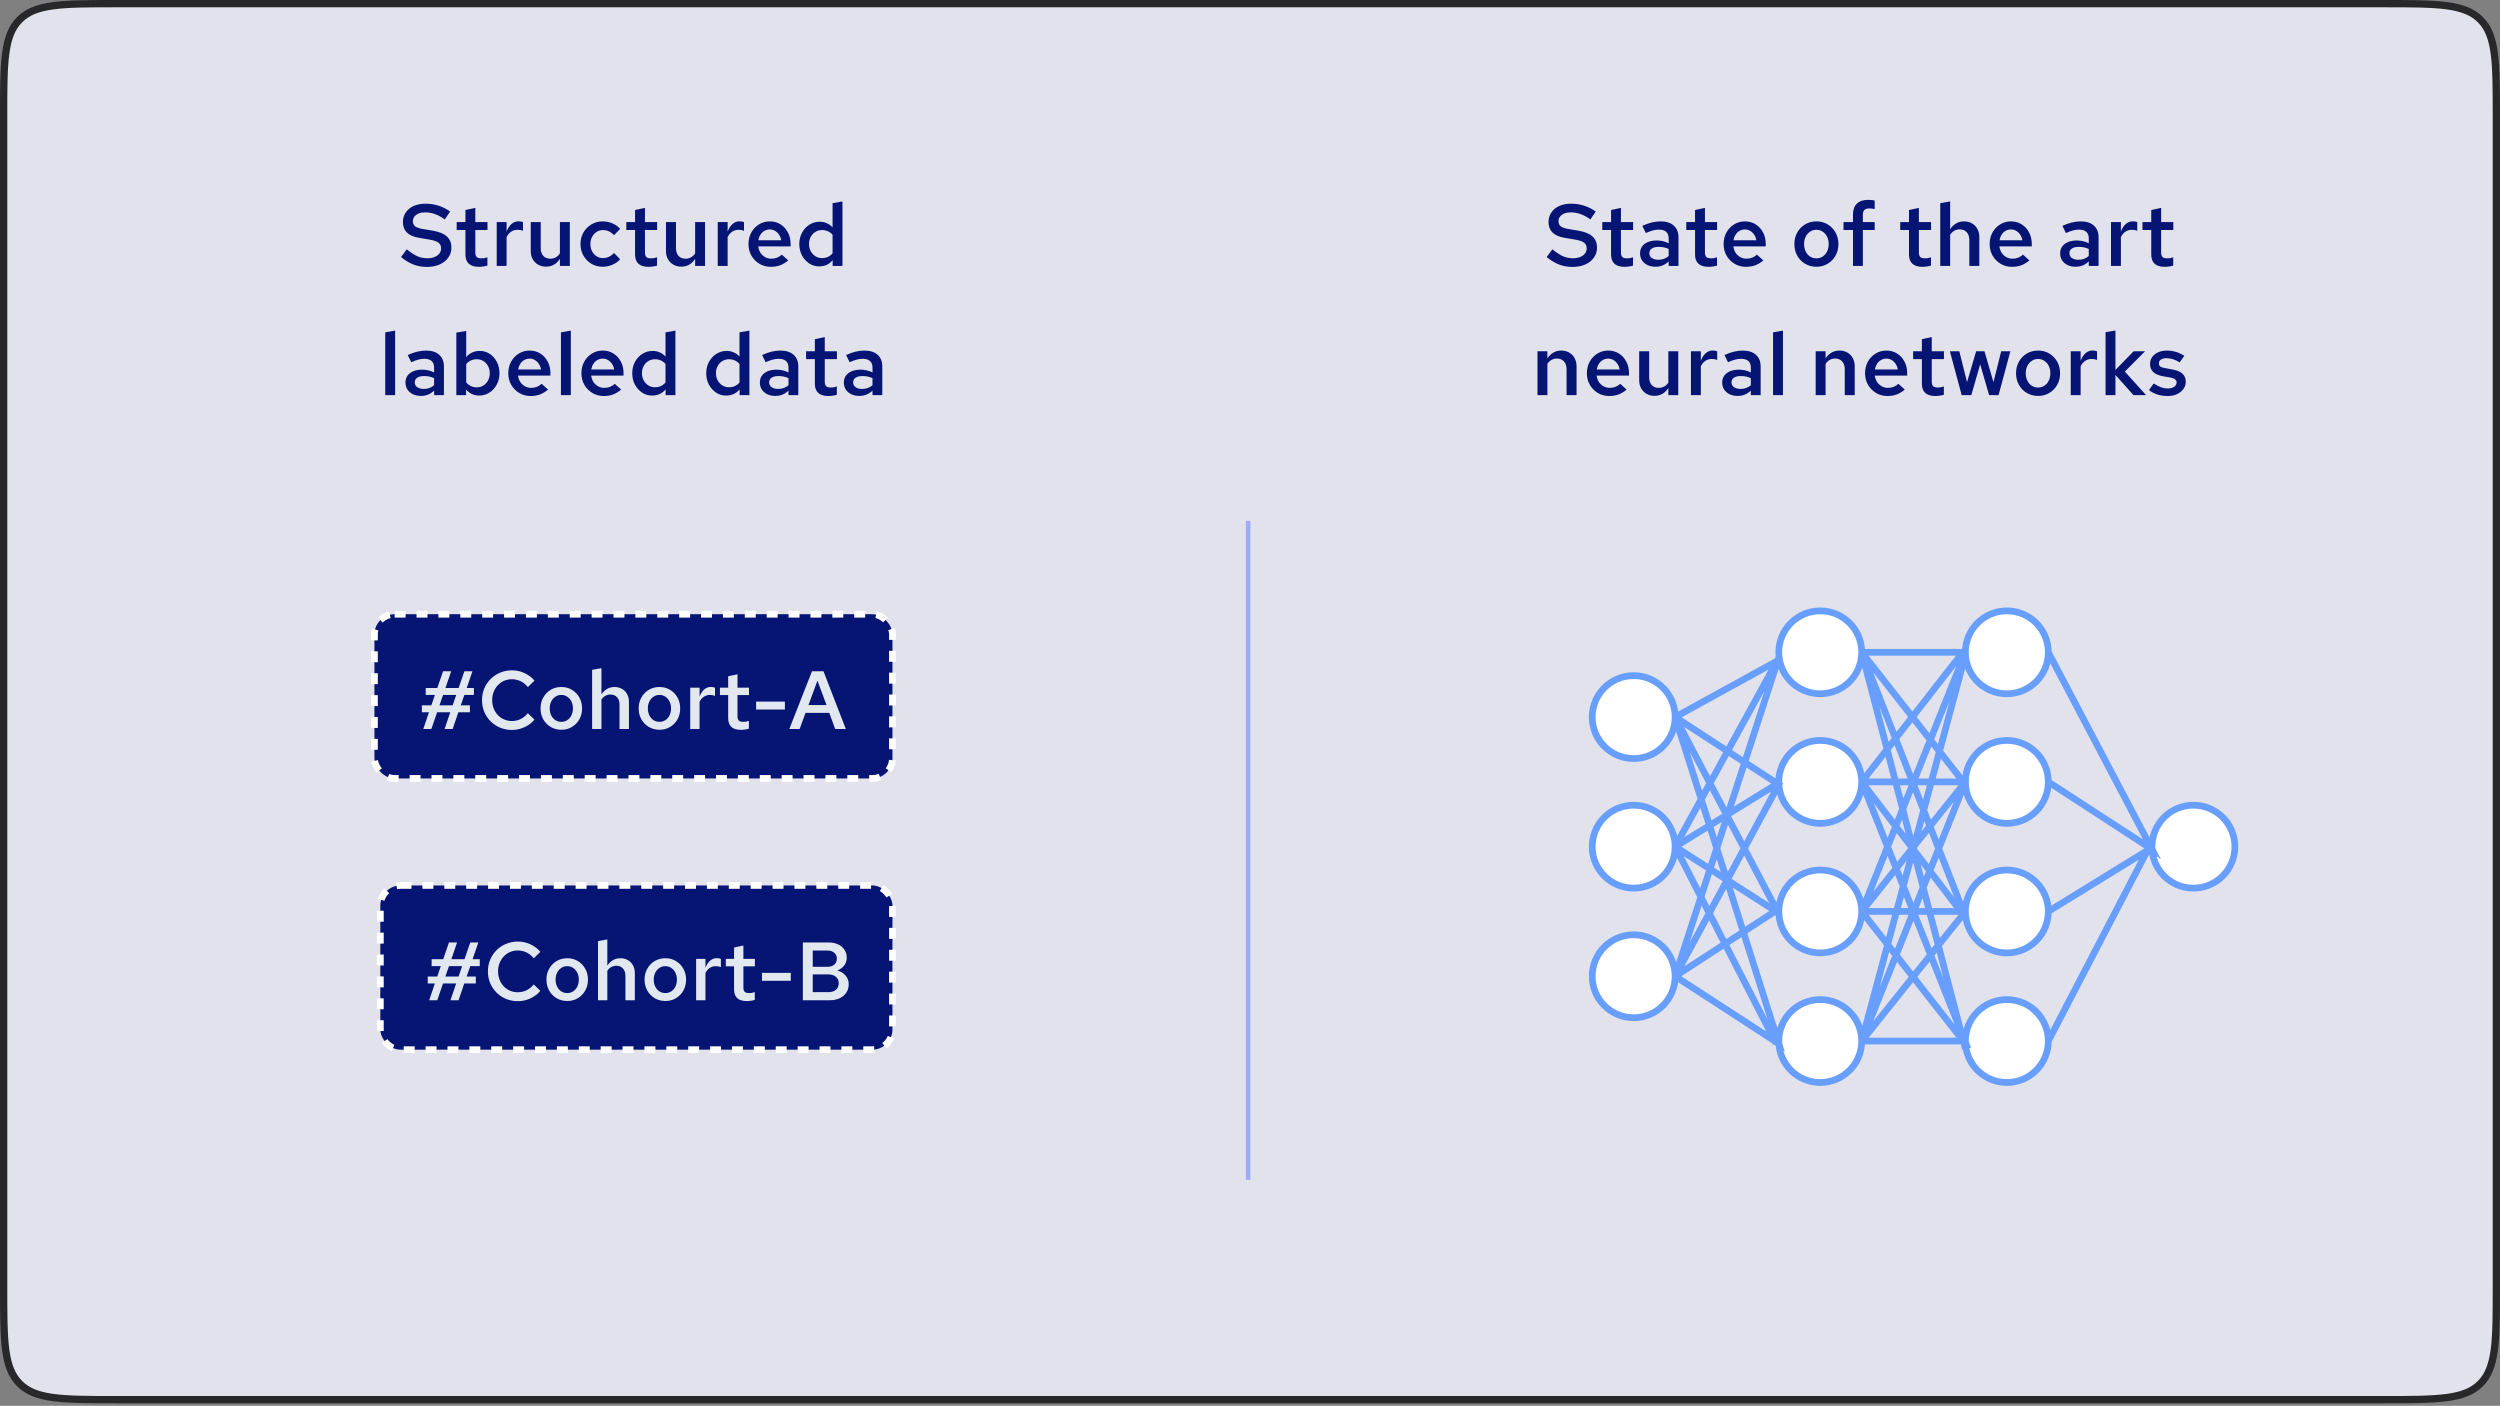 <svg width="329" height="185" viewBox="0 0 329 185" fill="none" xmlns="http://www.w3.org/2000/svg">
<rect x="0" y="0" width="329" height="185" fill="#808080" stroke="none"/>
<path d="M328.52 15.347L328.52 169.328C328.52 172.958 328.519 175.633 328.244 177.684C327.97 179.72 327.433 181.068 326.413 182.088C325.394 183.108 324.045 183.644 322.009 183.918C319.959 184.194 317.284 184.195 313.653 184.195L15.347 184.195C11.716 184.195 9.041 184.194 6.991 183.918C4.955 183.644 3.606 183.108 2.587 182.088C1.567 181.068 1.03 179.72 0.756 177.684C0.481 175.633 0.48 172.958 0.48 169.328L0.48 15.347C0.48 11.716 0.481 9.041 0.756 6.991C1.03 4.955 1.567 3.606 2.587 2.587C3.606 1.567 4.955 1.03 6.991 0.756C9.041 0.481 11.716 0.48 15.347 0.48L313.653 0.48C317.284 0.48 319.959 0.481 322.009 0.756C324.045 1.03 325.394 1.567 326.413 2.587C327.433 3.606 327.97 4.955 328.244 6.991C328.519 9.041 328.52 11.716 328.52 15.347Z" fill="#E2E2EC" stroke="#28282A" stroke-width="0.959"/>
<path d="M56.168 35.127C55.538 35.127 54.943 35.019 54.382 34.804C53.829 34.581 53.295 34.255 52.78 33.825L53.529 32.81C54.052 33.233 54.516 33.536 54.924 33.721C55.339 33.898 55.78 33.986 56.249 33.986C56.602 33.986 56.913 33.932 57.182 33.825C57.459 33.709 57.67 33.556 57.816 33.364C57.97 33.172 58.047 32.949 58.047 32.695C58.047 32.365 57.935 32.115 57.712 31.946C57.497 31.769 57.121 31.635 56.583 31.543L55.096 31.289C54.397 31.166 53.875 30.932 53.529 30.586C53.191 30.233 53.022 29.783 53.022 29.238C53.022 28.754 53.145 28.331 53.391 27.97C53.637 27.601 53.979 27.317 54.416 27.117C54.862 26.91 55.388 26.806 55.995 26.806C56.602 26.806 57.178 26.895 57.724 27.071C58.27 27.248 58.773 27.505 59.234 27.843L58.531 28.881C58.123 28.573 57.705 28.343 57.275 28.189C56.844 28.028 56.403 27.947 55.949 27.947C55.627 27.947 55.342 27.997 55.096 28.097C54.858 28.197 54.67 28.335 54.532 28.512C54.401 28.689 54.336 28.884 54.336 29.099C54.336 29.392 54.432 29.618 54.624 29.779C54.824 29.933 55.142 30.048 55.581 30.125L57.021 30.367C57.835 30.513 58.435 30.767 58.819 31.128C59.211 31.489 59.407 31.977 59.407 32.591C59.407 33.083 59.268 33.521 58.992 33.905C58.723 34.289 58.346 34.589 57.862 34.804C57.378 35.019 56.814 35.127 56.168 35.127ZM63.026 35.115C62.442 35.115 62 34.981 61.701 34.712C61.401 34.435 61.251 34.032 61.251 33.502V30.264H60.099V29.226H61.251V27.636L62.553 27.359V29.226H64.155V30.264H62.553V33.214C62.553 33.498 62.615 33.702 62.738 33.825C62.861 33.94 63.068 33.997 63.36 33.997C63.491 33.997 63.61 33.99 63.718 33.974C63.833 33.951 63.975 33.913 64.144 33.859V34.954C63.983 35.008 63.798 35.046 63.591 35.069C63.391 35.1 63.203 35.115 63.026 35.115ZM65.366 35V29.226H66.668V30.471C66.838 30.033 67.056 29.699 67.325 29.468C67.594 29.238 67.905 29.123 68.259 29.123C68.366 29.13 68.462 29.142 68.547 29.157C68.632 29.165 68.724 29.192 68.823 29.238V30.379C68.724 30.333 68.608 30.298 68.478 30.275C68.355 30.252 68.232 30.24 68.109 30.24C67.794 30.24 67.51 30.325 67.256 30.494C67.01 30.663 66.814 30.897 66.668 31.197V35H65.366ZM71.862 35.092C71.463 35.092 71.113 35.004 70.814 34.827C70.514 34.65 70.276 34.408 70.099 34.101C69.93 33.794 69.846 33.437 69.846 33.029V29.226H71.159V32.649C71.159 33.079 71.271 33.421 71.494 33.675C71.724 33.92 72.035 34.044 72.427 34.044C72.688 34.044 72.923 33.986 73.13 33.871C73.345 33.755 73.53 33.583 73.683 33.352V29.226H74.986V35H73.683V34.066C73.46 34.405 73.195 34.662 72.888 34.839C72.581 35.008 72.239 35.092 71.862 35.092ZM79.308 35.104C78.762 35.104 78.266 34.973 77.821 34.712C77.383 34.443 77.033 34.082 76.772 33.629C76.519 33.175 76.392 32.672 76.392 32.119C76.392 31.558 76.519 31.055 76.772 30.609C77.033 30.156 77.383 29.799 77.821 29.537C78.266 29.268 78.762 29.134 79.308 29.134C79.753 29.134 80.176 29.219 80.575 29.388C80.983 29.557 81.328 29.799 81.612 30.114L80.806 30.955C80.606 30.732 80.383 30.563 80.137 30.448C79.891 30.333 79.63 30.275 79.354 30.275C79.039 30.275 78.754 30.36 78.501 30.529C78.255 30.69 78.059 30.909 77.913 31.185C77.767 31.462 77.694 31.773 77.694 32.119C77.694 32.465 77.767 32.78 77.913 33.064C78.059 33.34 78.255 33.559 78.501 33.721C78.754 33.882 79.039 33.963 79.354 33.963C79.63 33.963 79.891 33.905 80.137 33.79C80.383 33.675 80.606 33.51 80.806 33.294L81.612 34.124C81.328 34.439 80.983 34.681 80.575 34.85C80.176 35.019 79.753 35.104 79.308 35.104ZM85.349 35.115C84.765 35.115 84.323 34.981 84.023 34.712C83.724 34.435 83.574 34.032 83.574 33.502V30.264H82.421V29.226H83.574V27.636L84.876 27.359V29.226H86.478V30.264H84.876V33.214C84.876 33.498 84.938 33.702 85.061 33.825C85.183 33.94 85.391 33.997 85.683 33.997C85.814 33.997 85.933 33.99 86.04 33.974C86.155 33.951 86.298 33.913 86.467 33.859V34.954C86.305 35.008 86.121 35.046 85.913 35.069C85.714 35.1 85.525 35.115 85.349 35.115ZM89.66 35.092C89.26 35.092 88.91 35.004 88.611 34.827C88.311 34.65 88.073 34.408 87.896 34.101C87.727 33.794 87.643 33.437 87.643 33.029V29.226H88.957V32.649C88.957 33.079 89.068 33.421 89.291 33.675C89.521 33.92 89.832 34.044 90.224 34.044C90.486 34.044 90.72 33.986 90.927 33.871C91.142 33.755 91.327 33.583 91.48 33.352V29.226H92.783V35H91.48V34.066C91.258 34.405 90.993 34.662 90.685 34.839C90.378 35.008 90.036 35.092 89.66 35.092ZM94.454 35V29.226H95.756V30.471C95.925 30.033 96.144 29.699 96.413 29.468C96.682 29.238 96.993 29.123 97.347 29.123C97.454 29.13 97.55 29.142 97.635 29.157C97.719 29.165 97.811 29.192 97.911 29.238V30.379C97.811 30.333 97.696 30.298 97.566 30.275C97.443 30.252 97.32 30.24 97.197 30.24C96.882 30.24 96.598 30.325 96.344 30.494C96.098 30.663 95.902 30.897 95.756 31.197V35H94.454ZM101.451 35.115C100.898 35.115 100.398 34.985 99.953 34.723C99.507 34.455 99.154 34.097 98.893 33.652C98.631 33.198 98.501 32.687 98.501 32.119C98.501 31.55 98.624 31.043 98.87 30.598C99.115 30.152 99.45 29.799 99.872 29.537C100.302 29.268 100.779 29.134 101.301 29.134C101.839 29.134 102.311 29.265 102.719 29.526C103.134 29.787 103.456 30.14 103.687 30.586C103.925 31.032 104.044 31.543 104.044 32.119V32.43H99.78C99.826 32.745 99.926 33.026 100.08 33.271C100.241 33.51 100.445 33.698 100.69 33.836C100.944 33.974 101.217 34.044 101.509 34.044C101.778 34.044 102.031 33.997 102.269 33.905C102.515 33.805 102.719 33.671 102.88 33.502L103.733 34.274C103.379 34.566 103.018 34.781 102.65 34.919C102.288 35.05 101.889 35.115 101.451 35.115ZM99.791 31.623H102.811C102.765 31.347 102.669 31.101 102.523 30.886C102.384 30.671 102.208 30.502 101.993 30.379C101.785 30.256 101.555 30.194 101.301 30.194C101.048 30.194 100.813 30.256 100.598 30.379C100.391 30.494 100.218 30.659 100.08 30.874C99.941 31.089 99.845 31.339 99.791 31.623ZM107.792 35.058C107.308 35.058 106.87 34.927 106.478 34.666C106.086 34.397 105.771 34.044 105.533 33.605C105.302 33.16 105.187 32.664 105.187 32.119C105.187 31.566 105.306 31.07 105.544 30.632C105.783 30.187 106.105 29.833 106.512 29.572C106.927 29.311 107.384 29.18 107.884 29.18C108.214 29.18 108.522 29.245 108.806 29.376C109.098 29.499 109.351 29.683 109.566 29.929V26.737L110.869 26.506V35H109.578V34.239C109.371 34.501 109.113 34.704 108.806 34.85C108.499 34.989 108.16 35.058 107.792 35.058ZM108.195 33.963C108.472 33.963 108.729 33.909 108.967 33.801C109.205 33.686 109.405 33.529 109.566 33.329V30.897C109.397 30.698 109.194 30.544 108.956 30.436C108.717 30.329 108.464 30.275 108.195 30.275C107.865 30.275 107.569 30.356 107.308 30.517C107.054 30.671 106.851 30.886 106.697 31.162C106.543 31.439 106.466 31.758 106.466 32.119C106.466 32.465 106.543 32.78 106.697 33.064C106.851 33.34 107.054 33.559 107.308 33.721C107.569 33.882 107.865 33.963 108.195 33.963ZM50.698 52V43.737L52 43.507V52H50.698ZM55.411 52.104C55.011 52.104 54.654 52.031 54.339 51.885C54.032 51.731 53.79 51.524 53.613 51.262C53.444 50.993 53.359 50.686 53.359 50.34C53.359 49.995 53.448 49.695 53.624 49.442C53.809 49.188 54.066 48.992 54.397 48.854C54.727 48.715 55.119 48.646 55.572 48.646C55.841 48.646 56.106 48.677 56.367 48.739C56.629 48.792 56.882 48.885 57.128 49.015V48.37C57.128 47.986 57.017 47.698 56.794 47.505C56.579 47.313 56.248 47.217 55.803 47.217C55.564 47.217 55.307 47.256 55.03 47.333C54.761 47.402 54.458 47.513 54.12 47.667L53.659 46.722C54.504 46.33 55.303 46.134 56.056 46.134C56.809 46.134 57.389 46.319 57.796 46.687C58.211 47.048 58.419 47.563 58.419 48.231V52H57.128V51.401C56.882 51.639 56.617 51.816 56.333 51.931C56.048 52.046 55.741 52.104 55.411 52.104ZM54.581 50.317C54.581 50.586 54.689 50.798 54.904 50.951C55.119 51.105 55.407 51.182 55.768 51.182C56.029 51.182 56.271 51.143 56.494 51.066C56.724 50.982 56.936 50.859 57.128 50.698V49.764C56.928 49.672 56.721 49.603 56.506 49.557C56.29 49.511 56.056 49.488 55.803 49.488C55.426 49.488 55.127 49.561 54.904 49.707C54.689 49.853 54.581 50.056 54.581 50.317ZM60.053 52V43.772L61.355 43.553V46.998C61.562 46.737 61.816 46.537 62.116 46.399C62.423 46.253 62.761 46.18 63.13 46.18C63.622 46.18 64.063 46.311 64.455 46.572C64.847 46.833 65.158 47.187 65.389 47.632C65.619 48.078 65.734 48.573 65.734 49.119C65.734 49.664 65.615 50.16 65.377 50.605C65.139 51.051 64.816 51.405 64.409 51.666C64.002 51.927 63.549 52.058 63.049 52.058C62.703 52.058 62.385 51.989 62.093 51.85C61.801 51.712 61.547 51.516 61.332 51.262V52H60.053ZM62.738 50.974C63.068 50.974 63.36 50.894 63.614 50.732C63.875 50.571 64.079 50.352 64.225 50.075C64.378 49.791 64.455 49.472 64.455 49.119C64.455 48.766 64.378 48.45 64.225 48.174C64.079 47.897 63.875 47.678 63.614 47.517C63.36 47.356 63.068 47.275 62.738 47.275C62.454 47.275 62.193 47.333 61.954 47.448C61.716 47.555 61.516 47.713 61.355 47.92V50.329C61.524 50.529 61.728 50.686 61.966 50.801C62.204 50.917 62.461 50.974 62.738 50.974ZM69.841 52.115C69.288 52.115 68.788 51.985 68.343 51.723C67.897 51.455 67.544 51.097 67.282 50.652C67.021 50.198 66.891 49.687 66.891 49.119C66.891 48.55 67.013 48.043 67.259 47.598C67.505 47.152 67.839 46.799 68.262 46.537C68.692 46.269 69.169 46.134 69.691 46.134C70.229 46.134 70.701 46.265 71.109 46.526C71.523 46.787 71.846 47.141 72.077 47.586C72.315 48.032 72.434 48.543 72.434 49.119V49.43H68.17C68.216 49.745 68.316 50.026 68.469 50.271C68.631 50.51 68.834 50.698 69.08 50.836C69.334 50.974 69.606 51.044 69.898 51.044C70.167 51.044 70.421 50.997 70.659 50.905C70.905 50.805 71.109 50.671 71.27 50.502L72.123 51.274C71.769 51.566 71.408 51.781 71.039 51.919C70.678 52.05 70.279 52.115 69.841 52.115ZM68.181 48.623H71.201C71.155 48.347 71.059 48.101 70.913 47.886C70.774 47.671 70.598 47.502 70.382 47.379C70.175 47.256 69.945 47.194 69.691 47.194C69.438 47.194 69.203 47.256 68.988 47.379C68.781 47.494 68.608 47.659 68.469 47.874C68.331 48.089 68.235 48.339 68.181 48.623ZM73.82 52V43.737L75.122 43.507V52H73.82ZM79.466 52.115C78.913 52.115 78.413 51.985 77.968 51.723C77.522 51.455 77.169 51.097 76.907 50.652C76.646 50.198 76.516 49.687 76.516 49.119C76.516 48.55 76.639 48.043 76.885 47.598C77.13 47.152 77.465 46.799 77.887 46.537C78.317 46.269 78.794 46.134 79.316 46.134C79.854 46.134 80.326 46.265 80.734 46.526C81.148 46.787 81.471 47.141 81.702 47.586C81.94 48.032 82.059 48.543 82.059 49.119V49.43H77.795C77.841 49.745 77.941 50.026 78.095 50.271C78.256 50.51 78.46 50.698 78.705 50.836C78.959 50.974 79.232 51.044 79.524 51.044C79.793 51.044 80.046 50.997 80.284 50.905C80.53 50.805 80.734 50.671 80.895 50.502L81.748 51.274C81.394 51.566 81.033 51.781 80.665 51.919C80.303 52.05 79.904 52.115 79.466 52.115ZM77.806 48.623H80.826C80.78 48.347 80.684 48.101 80.538 47.886C80.399 47.671 80.223 47.502 80.008 47.379C79.8 47.256 79.57 47.194 79.316 47.194C79.063 47.194 78.828 47.256 78.613 47.379C78.406 47.494 78.233 47.659 78.095 47.874C77.956 48.089 77.86 48.339 77.806 48.623ZM85.807 52.058C85.323 52.058 84.885 51.927 84.493 51.666C84.101 51.397 83.786 51.044 83.548 50.605C83.317 50.16 83.202 49.664 83.202 49.119C83.202 48.566 83.321 48.07 83.559 47.632C83.797 47.187 84.12 46.833 84.527 46.572C84.942 46.311 85.399 46.18 85.899 46.18C86.229 46.18 86.537 46.245 86.821 46.376C87.113 46.499 87.366 46.683 87.581 46.929V43.737L88.884 43.507V52H87.593V51.239C87.385 51.501 87.128 51.704 86.821 51.85C86.513 51.989 86.175 52.058 85.807 52.058ZM86.21 50.963C86.487 50.963 86.744 50.909 86.982 50.801C87.22 50.686 87.42 50.529 87.581 50.329V47.897C87.412 47.698 87.209 47.544 86.971 47.436C86.732 47.329 86.479 47.275 86.21 47.275C85.88 47.275 85.584 47.356 85.323 47.517C85.069 47.671 84.865 47.886 84.712 48.162C84.558 48.439 84.481 48.758 84.481 49.119C84.481 49.465 84.558 49.78 84.712 50.064C84.865 50.34 85.069 50.559 85.323 50.721C85.584 50.882 85.88 50.963 86.21 50.963ZM95.544 52.058C95.06 52.058 94.622 51.927 94.231 51.666C93.839 51.397 93.524 51.044 93.285 50.605C93.055 50.16 92.94 49.664 92.94 49.119C92.94 48.566 93.059 48.07 93.297 47.632C93.535 47.187 93.858 46.833 94.265 46.572C94.68 46.311 95.137 46.18 95.636 46.18C95.967 46.18 96.274 46.245 96.558 46.376C96.85 46.499 97.104 46.683 97.319 46.929V43.737L98.621 43.507V52H97.331V51.239C97.123 51.501 96.866 51.704 96.558 51.85C96.251 51.989 95.913 52.058 95.544 52.058ZM95.948 50.963C96.224 50.963 96.482 50.909 96.72 50.801C96.958 50.686 97.158 50.529 97.319 50.329V47.897C97.15 47.698 96.946 47.544 96.708 47.436C96.47 47.329 96.217 47.275 95.948 47.275C95.617 47.275 95.322 47.356 95.06 47.517C94.807 47.671 94.603 47.886 94.45 48.162C94.296 48.439 94.219 48.758 94.219 49.119C94.219 49.465 94.296 49.78 94.45 50.064C94.603 50.34 94.807 50.559 95.06 50.721C95.322 50.882 95.617 50.963 95.948 50.963ZM102.048 52.104C101.649 52.104 101.291 52.031 100.976 51.885C100.669 51.731 100.427 51.524 100.25 51.262C100.081 50.993 99.997 50.686 99.997 50.34C99.997 49.995 100.085 49.695 100.262 49.442C100.446 49.188 100.704 48.992 101.034 48.854C101.364 48.715 101.756 48.646 102.209 48.646C102.478 48.646 102.743 48.677 103.005 48.739C103.266 48.792 103.519 48.885 103.765 49.015V48.37C103.765 47.986 103.654 47.698 103.431 47.505C103.216 47.313 102.886 47.217 102.44 47.217C102.202 47.217 101.944 47.256 101.668 47.333C101.399 47.402 101.095 47.513 100.757 47.667L100.296 46.722C101.142 46.33 101.941 46.134 102.693 46.134C103.446 46.134 104.026 46.319 104.434 46.687C104.849 47.048 105.056 47.563 105.056 48.231V52H103.765V51.401C103.519 51.639 103.254 51.816 102.97 51.931C102.686 52.046 102.378 52.104 102.048 52.104ZM101.218 50.317C101.218 50.586 101.326 50.798 101.541 50.951C101.756 51.105 102.044 51.182 102.405 51.182C102.667 51.182 102.909 51.143 103.131 51.066C103.362 50.982 103.573 50.859 103.765 50.698V49.764C103.565 49.672 103.358 49.603 103.143 49.557C102.928 49.511 102.693 49.488 102.44 49.488C102.063 49.488 101.764 49.561 101.541 49.707C101.326 49.853 101.218 50.056 101.218 50.317ZM109.011 52.115C108.427 52.115 107.985 51.981 107.685 51.712C107.386 51.435 107.236 51.032 107.236 50.502V47.264H106.083V46.226H107.236V44.636L108.538 44.359V46.226H110.14V47.264H108.538V50.214C108.538 50.498 108.6 50.702 108.723 50.825C108.845 50.94 109.053 50.997 109.345 50.997C109.475 50.997 109.595 50.99 109.702 50.974C109.817 50.951 109.959 50.913 110.129 50.859V51.954C109.967 52.008 109.783 52.046 109.575 52.069C109.376 52.1 109.187 52.115 109.011 52.115ZM113.103 52.104C112.703 52.104 112.346 52.031 112.031 51.885C111.723 51.731 111.481 51.524 111.305 51.262C111.136 50.993 111.051 50.686 111.051 50.34C111.051 49.995 111.14 49.695 111.316 49.442C111.501 49.188 111.758 48.992 112.088 48.854C112.419 48.715 112.811 48.646 113.264 48.646C113.533 48.646 113.798 48.677 114.059 48.739C114.32 48.792 114.574 48.885 114.82 49.015V48.37C114.82 47.986 114.708 47.698 114.485 47.505C114.27 47.313 113.94 47.217 113.494 47.217C113.256 47.217 112.999 47.256 112.722 47.333C112.453 47.402 112.15 47.513 111.812 47.667L111.351 46.722C112.196 46.33 112.995 46.134 113.748 46.134C114.501 46.134 115.081 46.319 115.488 46.687C115.903 47.048 116.11 47.563 116.11 48.231V52H114.82V51.401C114.574 51.639 114.309 51.816 114.024 51.931C113.74 52.046 113.433 52.104 113.103 52.104ZM112.273 50.317C112.273 50.586 112.38 50.798 112.595 50.951C112.811 51.105 113.099 51.182 113.46 51.182C113.721 51.182 113.963 51.143 114.186 51.066C114.416 50.982 114.628 50.859 114.82 50.698V49.764C114.62 49.672 114.412 49.603 114.197 49.557C113.982 49.511 113.748 49.488 113.494 49.488C113.118 49.488 112.818 49.561 112.595 49.707C112.38 49.853 112.273 50.056 112.273 50.317Z" fill="#061473"/>
<path d="M206.931 35.127C206.301 35.127 205.705 35.019 205.144 34.804C204.591 34.581 204.057 34.255 203.542 33.825L204.292 32.81C204.814 33.233 205.279 33.536 205.686 33.721C206.101 33.898 206.543 33.986 207.011 33.986C207.365 33.986 207.676 33.932 207.945 33.825C208.221 33.709 208.433 33.556 208.579 33.364C208.732 33.172 208.809 32.949 208.809 32.695C208.809 32.365 208.698 32.115 208.475 31.946C208.26 31.769 207.883 31.635 207.346 31.543L205.859 31.289C205.16 31.166 204.637 30.932 204.292 30.586C203.954 30.233 203.784 29.783 203.784 29.238C203.784 28.754 203.907 28.331 204.153 27.97C204.399 27.601 204.741 27.317 205.179 27.117C205.625 26.91 206.151 26.806 206.758 26.806C207.365 26.806 207.941 26.895 208.486 27.071C209.032 27.248 209.535 27.505 209.996 27.843L209.293 28.881C208.886 28.573 208.467 28.343 208.037 28.189C207.607 28.028 207.165 27.947 206.712 27.947C206.389 27.947 206.105 27.997 205.859 28.097C205.621 28.197 205.432 28.335 205.294 28.512C205.164 28.689 205.098 28.884 205.098 29.099C205.098 29.392 205.194 29.618 205.386 29.779C205.586 29.933 205.905 30.048 206.343 30.125L207.783 30.367C208.598 30.513 209.197 30.767 209.581 31.128C209.973 31.489 210.169 31.977 210.169 32.591C210.169 33.083 210.031 33.521 209.754 33.905C209.485 34.289 209.109 34.589 208.625 34.804C208.141 35.019 207.576 35.127 206.931 35.127ZM213.788 35.115C213.205 35.115 212.763 34.981 212.463 34.712C212.164 34.435 212.014 34.032 212.014 33.502V30.264H210.861V29.226H212.014V27.636L213.316 27.359V29.226H214.918V30.264H213.316V33.214C213.316 33.498 213.377 33.702 213.5 33.825C213.623 33.94 213.831 33.997 214.123 33.997C214.253 33.997 214.372 33.99 214.48 33.974C214.595 33.951 214.737 33.913 214.906 33.859V34.954C214.745 35.008 214.561 35.046 214.353 35.069C214.153 35.1 213.965 35.115 213.788 35.115ZM217.88 35.104C217.481 35.104 217.124 35.031 216.809 34.885C216.501 34.731 216.259 34.524 216.083 34.262C215.914 33.993 215.829 33.686 215.829 33.34C215.829 32.995 215.917 32.695 216.094 32.442C216.278 32.188 216.536 31.992 216.866 31.854C217.197 31.715 217.588 31.646 218.042 31.646C218.311 31.646 218.576 31.677 218.837 31.739C219.098 31.792 219.352 31.885 219.597 32.015V31.37C219.597 30.986 219.486 30.698 219.263 30.506C219.048 30.313 218.718 30.217 218.272 30.217C218.034 30.217 217.777 30.256 217.5 30.333C217.231 30.402 216.928 30.513 216.59 30.667L216.129 29.722C216.974 29.33 217.773 29.134 218.526 29.134C219.279 29.134 219.859 29.319 220.266 29.687C220.681 30.048 220.888 30.563 220.888 31.232V35H219.597V34.401C219.352 34.639 219.087 34.816 218.802 34.931C218.518 35.046 218.211 35.104 217.88 35.104ZM217.051 33.317C217.051 33.586 217.158 33.798 217.373 33.951C217.588 34.105 217.877 34.182 218.238 34.182C218.499 34.182 218.741 34.143 218.964 34.066C219.194 33.982 219.405 33.859 219.597 33.698V32.764C219.398 32.672 219.19 32.603 218.975 32.557C218.76 32.511 218.526 32.488 218.272 32.488C217.896 32.488 217.596 32.561 217.373 32.707C217.158 32.853 217.051 33.056 217.051 33.317ZM224.843 35.115C224.259 35.115 223.817 34.981 223.518 34.712C223.218 34.435 223.068 34.032 223.068 33.502V30.264H221.916V29.226H223.068V27.636L224.37 27.359V29.226H225.972V30.264H224.37V33.214C224.37 33.498 224.432 33.702 224.555 33.825C224.678 33.94 224.885 33.997 225.177 33.997C225.308 33.997 225.427 33.99 225.534 33.974C225.65 33.951 225.792 33.913 225.961 33.859V34.954C225.799 35.008 225.615 35.046 225.408 35.069C225.208 35.1 225.02 35.115 224.843 35.115ZM229.778 35.115C229.225 35.115 228.726 34.985 228.28 34.723C227.834 34.455 227.481 34.097 227.22 33.652C226.959 33.198 226.828 32.687 226.828 32.119C226.828 31.55 226.951 31.043 227.197 30.598C227.443 30.152 227.777 29.799 228.199 29.537C228.63 29.268 229.106 29.134 229.628 29.134C230.166 29.134 230.639 29.265 231.046 29.526C231.461 29.787 231.783 30.14 232.014 30.586C232.252 31.032 232.371 31.543 232.371 32.119V32.43H228.107C228.153 32.745 228.253 33.026 228.407 33.271C228.568 33.51 228.772 33.698 229.018 33.836C229.271 33.974 229.544 34.044 229.836 34.044C230.105 34.044 230.358 33.997 230.596 33.905C230.842 33.805 231.046 33.671 231.207 33.502L232.06 34.274C231.707 34.566 231.346 34.781 230.977 34.919C230.616 35.05 230.216 35.115 229.778 35.115ZM228.119 31.623H231.138C231.092 31.347 230.996 31.101 230.85 30.886C230.712 30.671 230.535 30.502 230.32 30.379C230.112 30.256 229.882 30.194 229.628 30.194C229.375 30.194 229.141 30.256 228.925 30.379C228.718 30.494 228.545 30.659 228.407 30.874C228.269 31.089 228.172 31.339 228.119 31.623ZM239.042 35.104C238.497 35.104 238.001 34.973 237.555 34.712C237.118 34.451 236.772 34.097 236.518 33.652C236.265 33.198 236.138 32.687 236.138 32.119C236.138 31.55 236.265 31.043 236.518 30.598C236.772 30.144 237.118 29.787 237.555 29.526C237.993 29.265 238.489 29.134 239.042 29.134C239.595 29.134 240.087 29.265 240.517 29.526C240.955 29.787 241.301 30.144 241.554 30.598C241.808 31.043 241.935 31.55 241.935 32.119C241.935 32.687 241.808 33.198 241.554 33.652C241.301 34.097 240.955 34.451 240.517 34.712C240.087 34.973 239.595 35.104 239.042 35.104ZM239.042 33.997C239.357 33.997 239.634 33.917 239.872 33.755C240.118 33.594 240.31 33.371 240.448 33.087C240.586 32.795 240.656 32.472 240.656 32.119C240.656 31.758 240.586 31.439 240.448 31.162C240.31 30.878 240.118 30.655 239.872 30.494C239.634 30.325 239.357 30.24 239.042 30.24C238.727 30.24 238.447 30.325 238.201 30.494C237.955 30.655 237.763 30.878 237.625 31.162C237.486 31.439 237.417 31.758 237.417 32.119C237.417 32.48 237.486 32.803 237.625 33.087C237.763 33.371 237.955 33.594 238.201 33.755C238.447 33.917 238.727 33.997 239.042 33.997ZM243.851 35V30.264H242.606V29.226H243.851V28.235C243.851 27.613 244.02 27.137 244.358 26.806C244.703 26.468 245.199 26.299 245.844 26.299C246.006 26.299 246.163 26.307 246.317 26.322C246.47 26.337 246.601 26.364 246.709 26.403V27.509C246.563 27.478 246.44 27.459 246.34 27.451C246.24 27.436 246.132 27.428 246.017 27.428C245.718 27.428 245.499 27.494 245.36 27.624C245.222 27.755 245.153 27.966 245.153 28.258V29.226H246.709V30.264H245.153V35H243.851ZM252.998 35.115C252.414 35.115 251.972 34.981 251.673 34.712C251.373 34.435 251.223 34.032 251.223 33.502V30.264H250.071V29.226H251.223V27.636L252.525 27.359V29.226H254.127V30.264H252.525V33.214C252.525 33.498 252.587 33.702 252.71 33.825C252.833 33.94 253.04 33.997 253.332 33.997C253.463 33.997 253.582 33.99 253.689 33.974C253.805 33.951 253.947 33.913 254.116 33.859V34.954C253.955 35.008 253.77 35.046 253.563 35.069C253.363 35.1 253.175 35.115 252.998 35.115ZM255.338 35V26.737L256.64 26.506V30.171C256.863 29.826 257.128 29.568 257.436 29.399C257.743 29.222 258.085 29.134 258.461 29.134C258.861 29.134 259.21 29.222 259.51 29.399C259.81 29.568 260.044 29.806 260.213 30.114C260.39 30.421 260.478 30.782 260.478 31.197V35H259.164V31.566C259.164 31.143 259.049 30.809 258.819 30.563C258.588 30.31 258.281 30.183 257.897 30.183C257.635 30.183 257.397 30.244 257.182 30.367C256.975 30.482 256.794 30.655 256.64 30.886V35H255.338ZM264.789 35.115C264.235 35.115 263.736 34.985 263.29 34.723C262.845 34.455 262.491 34.097 262.23 33.652C261.969 33.198 261.838 32.687 261.838 32.119C261.838 31.55 261.961 31.043 262.207 30.598C262.453 30.152 262.787 29.799 263.21 29.537C263.64 29.268 264.116 29.134 264.639 29.134C265.177 29.134 265.649 29.265 266.056 29.526C266.471 29.787 266.794 30.14 267.024 30.586C267.262 31.032 267.382 31.543 267.382 32.119V32.43H263.118C263.164 32.745 263.263 33.026 263.417 33.271C263.578 33.51 263.782 33.698 264.028 33.836C264.281 33.974 264.554 34.044 264.846 34.044C265.115 34.044 265.369 33.997 265.607 33.905C265.853 33.805 266.056 33.671 266.218 33.502L267.07 34.274C266.717 34.566 266.356 34.781 265.987 34.919C265.626 35.05 265.226 35.115 264.789 35.115ZM263.129 31.623H266.148C266.102 31.347 266.006 31.101 265.86 30.886C265.722 30.671 265.545 30.502 265.33 30.379C265.123 30.256 264.892 30.194 264.639 30.194C264.385 30.194 264.151 30.256 263.936 30.379C263.728 30.494 263.555 30.659 263.417 30.874C263.279 31.089 263.183 31.339 263.129 31.623ZM273.165 35.104C272.766 35.104 272.408 35.031 272.093 34.885C271.786 34.731 271.544 34.524 271.367 34.262C271.198 33.993 271.114 33.686 271.114 33.34C271.114 32.995 271.202 32.695 271.379 32.442C271.563 32.188 271.821 31.992 272.151 31.854C272.481 31.715 272.873 31.646 273.326 31.646C273.595 31.646 273.86 31.677 274.122 31.739C274.383 31.792 274.636 31.885 274.882 32.015V31.37C274.882 30.986 274.771 30.698 274.548 30.506C274.333 30.313 274.003 30.217 273.557 30.217C273.319 30.217 273.061 30.256 272.785 30.333C272.516 30.402 272.212 30.513 271.874 30.667L271.413 29.722C272.258 29.33 273.058 29.134 273.81 29.134C274.563 29.134 275.143 29.319 275.551 29.687C275.965 30.048 276.173 30.563 276.173 31.232V35H274.882V34.401C274.636 34.639 274.371 34.816 274.087 34.931C273.803 35.046 273.495 35.104 273.165 35.104ZM272.335 33.317C272.335 33.586 272.443 33.798 272.658 33.951C272.873 34.105 273.161 34.182 273.522 34.182C273.784 34.182 274.026 34.143 274.248 34.066C274.479 33.982 274.69 33.859 274.882 33.698V32.764C274.682 32.672 274.475 32.603 274.26 32.557C274.045 32.511 273.81 32.488 273.557 32.488C273.18 32.488 272.881 32.561 272.658 32.707C272.443 32.853 272.335 33.056 272.335 33.317ZM277.807 35V29.226H279.109V30.471C279.278 30.033 279.497 29.699 279.766 29.468C280.035 29.238 280.346 29.123 280.7 29.123C280.807 29.13 280.903 29.142 280.988 29.157C281.072 29.165 281.165 29.192 281.264 29.238V30.379C281.165 30.333 281.049 30.298 280.919 30.275C280.796 30.252 280.673 30.24 280.55 30.24C280.235 30.24 279.951 30.325 279.697 30.494C279.451 30.663 279.255 30.897 279.109 31.197V35H277.807ZM284.878 35.115C284.294 35.115 283.853 34.981 283.553 34.712C283.253 34.435 283.104 34.032 283.104 33.502V30.264H281.951V29.226H283.104V27.636L284.406 27.359V29.226H286.008V30.264H284.406V33.214C284.406 33.498 284.467 33.702 284.59 33.825C284.713 33.94 284.921 33.997 285.212 33.997C285.343 33.997 285.462 33.99 285.57 33.974C285.685 33.951 285.827 33.913 285.996 33.859V34.954C285.835 35.008 285.65 35.046 285.443 35.069C285.243 35.1 285.055 35.115 284.878 35.115ZM202.334 52V46.226H203.636V47.171C203.859 46.825 204.124 46.568 204.431 46.399C204.739 46.222 205.08 46.134 205.457 46.134C205.856 46.134 206.206 46.222 206.506 46.399C206.805 46.568 207.04 46.806 207.209 47.114C207.385 47.421 207.474 47.782 207.474 48.197V52H206.16V48.566C206.16 48.143 206.045 47.809 205.814 47.563C205.584 47.31 205.276 47.183 204.892 47.183C204.631 47.183 204.393 47.244 204.178 47.367C203.97 47.482 203.79 47.655 203.636 47.886V52H202.334ZM211.784 52.115C211.231 52.115 210.732 51.985 210.286 51.723C209.84 51.455 209.487 51.097 209.226 50.652C208.965 50.198 208.834 49.687 208.834 49.119C208.834 48.55 208.957 48.043 209.203 47.598C209.449 47.152 209.783 46.799 210.205 46.537C210.636 46.269 211.112 46.134 211.634 46.134C212.172 46.134 212.645 46.265 213.052 46.526C213.467 46.787 213.789 47.141 214.02 47.586C214.258 48.032 214.377 48.543 214.377 49.119V49.43H210.113C210.159 49.745 210.259 50.026 210.413 50.271C210.574 50.51 210.778 50.698 211.024 50.836C211.277 50.974 211.55 51.044 211.842 51.044C212.111 51.044 212.364 50.997 212.602 50.905C212.848 50.805 213.052 50.671 213.213 50.502L214.066 51.274C213.713 51.566 213.351 51.781 212.983 51.919C212.622 52.05 212.222 52.115 211.784 52.115ZM210.125 48.623H213.144C213.098 48.347 213.002 48.101 212.856 47.886C212.718 47.671 212.541 47.502 212.326 47.379C212.118 47.256 211.888 47.194 211.634 47.194C211.381 47.194 211.146 47.256 210.931 47.379C210.724 47.494 210.551 47.659 210.413 47.874C210.274 48.089 210.178 48.339 210.125 48.623ZM217.734 52.092C217.334 52.092 216.984 52.004 216.685 51.827C216.385 51.65 216.147 51.408 215.97 51.101C215.801 50.794 215.717 50.437 215.717 50.029V46.226H217.031V49.649C217.031 50.079 217.142 50.421 217.365 50.675C217.595 50.92 217.906 51.044 218.298 51.044C218.559 51.044 218.794 50.986 219.001 50.871C219.216 50.755 219.401 50.583 219.554 50.352V46.226H220.857V52H219.554V51.066C219.332 51.405 219.067 51.662 218.759 51.839C218.452 52.008 218.11 52.092 217.734 52.092ZM222.528 52V46.226H223.83V47.471C223.999 47.033 224.218 46.699 224.487 46.468C224.756 46.238 225.067 46.123 225.421 46.123C225.528 46.13 225.624 46.142 225.709 46.157C225.793 46.165 225.886 46.192 225.985 46.238V47.379C225.886 47.333 225.77 47.298 225.64 47.275C225.517 47.252 225.394 47.24 225.271 47.24C224.956 47.24 224.672 47.325 224.418 47.494C224.172 47.663 223.976 47.897 223.83 48.197V52H222.528ZM228.693 52.104C228.293 52.104 227.936 52.031 227.621 51.885C227.314 51.731 227.072 51.524 226.895 51.262C226.726 50.993 226.641 50.686 226.641 50.34C226.641 49.995 226.73 49.695 226.907 49.442C227.091 49.188 227.348 48.992 227.679 48.854C228.009 48.715 228.401 48.646 228.854 48.646C229.123 48.646 229.388 48.677 229.649 48.739C229.911 48.792 230.164 48.885 230.41 49.015V48.37C230.41 47.986 230.299 47.698 230.076 47.505C229.861 47.313 229.53 47.217 229.085 47.217C228.846 47.217 228.589 47.256 228.313 47.333C228.044 47.402 227.74 47.513 227.402 47.667L226.941 46.722C227.786 46.33 228.585 46.134 229.338 46.134C230.091 46.134 230.671 46.319 231.078 46.687C231.493 47.048 231.701 47.563 231.701 48.231V52H230.41V51.401C230.164 51.639 229.899 51.816 229.615 51.931C229.33 52.046 229.023 52.104 228.693 52.104ZM227.863 50.317C227.863 50.586 227.971 50.798 228.186 50.951C228.401 51.105 228.689 51.182 229.05 51.182C229.311 51.182 229.553 51.143 229.776 51.066C230.007 50.982 230.218 50.859 230.41 50.698V49.764C230.21 49.672 230.003 49.603 229.788 49.557C229.573 49.511 229.338 49.488 229.085 49.488C228.708 49.488 228.409 49.561 228.186 49.707C227.971 49.853 227.863 50.056 227.863 50.317ZM233.335 52V43.737L234.637 43.507V52H233.335ZM238.942 52V46.226H240.244V47.171C240.467 46.825 240.732 46.568 241.04 46.399C241.347 46.222 241.689 46.134 242.065 46.134C242.465 46.134 242.814 46.222 243.114 46.399C243.414 46.568 243.648 46.806 243.817 47.114C243.994 47.421 244.082 47.782 244.082 48.197V52H242.768V48.566C242.768 48.143 242.653 47.809 242.423 47.563C242.192 47.31 241.885 47.183 241.501 47.183C241.239 47.183 241.001 47.244 240.786 47.367C240.579 47.482 240.398 47.655 240.244 47.886V52H238.942ZM248.393 52.115C247.839 52.115 247.34 51.985 246.894 51.723C246.449 51.455 246.095 51.097 245.834 50.652C245.573 50.198 245.442 49.687 245.442 49.119C245.442 48.55 245.565 48.043 245.811 47.598C246.057 47.152 246.391 46.799 246.814 46.537C247.244 46.269 247.72 46.134 248.243 46.134C248.781 46.134 249.253 46.265 249.66 46.526C250.075 46.787 250.398 47.141 250.628 47.586C250.867 48.032 250.986 48.543 250.986 49.119V49.43H246.722C246.768 49.745 246.868 50.026 247.021 50.271C247.183 50.51 247.386 50.698 247.632 50.836C247.886 50.974 248.158 51.044 248.45 51.044C248.719 51.044 248.973 50.997 249.211 50.905C249.457 50.805 249.66 50.671 249.822 50.502L250.674 51.274C250.321 51.566 249.96 51.781 249.591 51.919C249.23 52.05 248.831 52.115 248.393 52.115ZM246.733 48.623H249.752C249.706 48.347 249.61 48.101 249.464 47.886C249.326 47.671 249.149 47.502 248.934 47.379C248.727 47.256 248.496 47.194 248.243 47.194C247.989 47.194 247.755 47.256 247.54 47.379C247.332 47.494 247.159 47.659 247.021 47.874C246.883 48.089 246.787 48.339 246.733 48.623ZM254.692 52.115C254.108 52.115 253.666 51.981 253.366 51.712C253.067 51.435 252.917 51.032 252.917 50.502V47.264H251.765V46.226H252.917V44.636L254.219 44.359V46.226H255.821V47.264H254.219V50.214C254.219 50.498 254.281 50.702 254.404 50.825C254.527 50.94 254.734 50.997 255.026 50.997C255.157 50.997 255.276 50.99 255.383 50.974C255.498 50.951 255.641 50.913 255.81 50.859V51.954C255.648 52.008 255.464 52.046 255.256 52.069C255.057 52.1 254.868 52.115 254.692 52.115ZM258.159 52L256.603 46.226H257.847L258.862 50.294L260.06 46.226H261.155L262.342 50.294L263.356 46.226H264.566L263.01 52H261.766L260.59 47.932L259.426 52H258.159ZM268.214 52.104C267.669 52.104 267.173 51.973 266.728 51.712C266.29 51.451 265.944 51.097 265.691 50.652C265.437 50.198 265.31 49.687 265.31 49.119C265.31 48.55 265.437 48.043 265.691 47.598C265.944 47.144 266.29 46.787 266.728 46.526C267.166 46.265 267.661 46.134 268.214 46.134C268.768 46.134 269.259 46.265 269.69 46.526C270.127 46.787 270.473 47.144 270.727 47.598C270.98 48.043 271.107 48.55 271.107 49.119C271.107 49.687 270.98 50.198 270.727 50.652C270.473 51.097 270.127 51.451 269.69 51.712C269.259 51.973 268.768 52.104 268.214 52.104ZM268.214 50.997C268.529 50.997 268.806 50.917 269.044 50.755C269.29 50.594 269.482 50.371 269.62 50.087C269.759 49.795 269.828 49.472 269.828 49.119C269.828 48.758 269.759 48.439 269.62 48.162C269.482 47.878 269.29 47.655 269.044 47.494C268.806 47.325 268.529 47.24 268.214 47.24C267.899 47.24 267.619 47.325 267.373 47.494C267.127 47.655 266.935 47.878 266.797 48.162C266.659 48.439 266.589 48.758 266.589 49.119C266.589 49.48 266.659 49.803 266.797 50.087C266.935 50.371 267.127 50.594 267.373 50.755C267.619 50.917 267.899 50.997 268.214 50.997ZM272.509 52V46.226H273.812V47.471C273.981 47.033 274.2 46.699 274.468 46.468C274.737 46.238 275.049 46.123 275.402 46.123C275.51 46.13 275.606 46.142 275.69 46.157C275.775 46.165 275.867 46.192 275.967 46.238V47.379C275.867 47.333 275.752 47.298 275.621 47.275C275.498 47.252 275.375 47.24 275.252 47.24C274.937 47.24 274.653 47.325 274.399 47.494C274.153 47.663 273.958 47.897 273.812 48.197V52H272.509ZM277.091 52V43.714L278.393 43.495V48.681L280.79 46.226H282.289L279.627 48.9L282.427 52H280.767L278.393 49.338V52H277.091ZM285.287 52.115C284.795 52.115 284.334 52.05 283.904 51.919C283.481 51.781 283.116 51.585 282.809 51.332L283.42 50.467C283.804 50.705 284.134 50.874 284.411 50.974C284.695 51.074 284.983 51.124 285.275 51.124C285.621 51.124 285.901 51.051 286.116 50.905C286.331 50.759 286.439 50.571 286.439 50.34C286.439 50.164 286.374 50.026 286.243 49.926C286.12 49.818 285.917 49.737 285.632 49.684L284.618 49.511C284.057 49.403 283.639 49.219 283.362 48.958C283.085 48.696 282.947 48.351 282.947 47.92C282.947 47.559 283.039 47.248 283.224 46.987C283.416 46.718 283.677 46.511 284.007 46.365C284.345 46.211 284.737 46.134 285.183 46.134C285.582 46.134 285.97 46.192 286.347 46.307C286.723 46.422 287.092 46.595 287.453 46.825L286.842 47.69C286.55 47.498 286.258 47.359 285.966 47.275C285.682 47.183 285.394 47.137 285.102 47.137C284.803 47.137 284.56 47.198 284.376 47.321C284.199 47.436 284.111 47.598 284.111 47.805C284.111 47.989 284.169 48.132 284.284 48.231C284.407 48.324 284.618 48.393 284.918 48.439L285.943 48.635C286.52 48.735 286.946 48.919 287.223 49.188C287.507 49.449 287.649 49.799 287.649 50.237C287.649 50.59 287.545 50.909 287.338 51.193C287.13 51.478 286.85 51.704 286.497 51.873C286.143 52.035 285.74 52.115 285.287 52.115Z" fill="#061473"/>
<rect x="49.276" y="80.832" width="68.171" height="21.614" rx="2.66" fill="#061473"/>
<rect x="49.276" y="80.832" width="68.171" height="21.614" rx="2.66" stroke="white" stroke-width="0.888" stroke-dasharray="1.44 1.44"/>
<path d="M55.702 95.939L56.452 93.734H55.517V92.822H56.767L57.234 91.453H56.028V90.54H57.549L58.309 88.335H59.374L58.624 90.54H60.352L61.112 88.335H62.177L61.416 90.54H62.361V91.453H61.112L60.634 92.822H61.84V93.734H60.319L59.569 95.939H58.505L59.255 93.734H57.527L56.767 95.939H55.702ZM57.831 92.822H59.569L60.037 91.453H58.309L57.831 92.822ZM67.367 96.059C66.817 96.059 66.302 95.961 65.825 95.766C65.347 95.563 64.927 95.284 64.564 94.929C64.21 94.567 63.931 94.151 63.728 93.68C63.532 93.202 63.435 92.688 63.435 92.137C63.435 91.587 63.532 91.076 63.728 90.606C63.931 90.128 64.21 89.711 64.564 89.356C64.927 88.994 65.347 88.715 65.825 88.52C66.302 88.317 66.817 88.216 67.367 88.216C67.758 88.216 68.135 88.27 68.497 88.379C68.859 88.487 69.196 88.643 69.507 88.846C69.826 89.041 70.101 89.284 70.333 89.574L69.464 90.421C69.196 90.081 68.881 89.823 68.519 89.65C68.156 89.476 67.773 89.389 67.367 89.389C66.998 89.389 66.654 89.458 66.335 89.595C66.024 89.733 65.749 89.928 65.51 90.182C65.278 90.428 65.097 90.718 64.966 91.051C64.836 91.384 64.771 91.746 64.771 92.137C64.771 92.528 64.836 92.891 64.966 93.224C65.097 93.557 65.278 93.85 65.51 94.104C65.749 94.35 66.024 94.542 66.335 94.679C66.654 94.817 66.998 94.886 67.367 94.886C67.773 94.886 68.156 94.799 68.519 94.625C68.881 94.444 69.196 94.187 69.464 93.854L70.333 94.701C70.101 94.984 69.826 95.226 69.507 95.429C69.196 95.632 68.859 95.787 68.497 95.896C68.135 96.005 67.758 96.059 67.367 96.059ZM73.874 96.037C73.36 96.037 72.893 95.914 72.473 95.668C72.06 95.422 71.734 95.088 71.495 94.668C71.256 94.241 71.137 93.76 71.137 93.224C71.137 92.688 71.256 92.21 71.495 91.79C71.734 91.362 72.06 91.026 72.473 90.779C72.886 90.533 73.353 90.41 73.874 90.41C74.396 90.41 74.859 90.533 75.265 90.779C75.677 91.026 76.003 91.362 76.242 91.79C76.481 92.21 76.601 92.688 76.601 93.224C76.601 93.76 76.481 94.241 76.242 94.668C76.003 95.088 75.677 95.422 75.265 95.668C74.859 95.914 74.396 96.037 73.874 96.037ZM73.874 94.994C74.171 94.994 74.432 94.918 74.656 94.766C74.888 94.614 75.069 94.404 75.2 94.136C75.33 93.861 75.395 93.557 75.395 93.224C75.395 92.883 75.33 92.583 75.2 92.322C75.069 92.054 74.888 91.844 74.656 91.692C74.432 91.533 74.171 91.453 73.874 91.453C73.577 91.453 73.313 91.533 73.081 91.692C72.85 91.844 72.668 92.054 72.538 92.322C72.408 92.583 72.343 92.883 72.343 93.224C72.343 93.564 72.408 93.868 72.538 94.136C72.668 94.404 72.85 94.614 73.081 94.766C73.313 94.918 73.577 94.994 73.874 94.994ZM77.923 95.939V88.15L79.15 87.933V91.388C79.36 91.062 79.61 90.819 79.9 90.66C80.189 90.493 80.512 90.41 80.867 90.41C81.243 90.41 81.573 90.493 81.855 90.66C82.138 90.819 82.359 91.044 82.518 91.334C82.684 91.623 82.768 91.963 82.768 92.355V95.939H81.529V92.702C81.529 92.304 81.421 91.989 81.203 91.757C80.986 91.518 80.697 91.399 80.334 91.399C80.088 91.399 79.864 91.457 79.661 91.572C79.465 91.681 79.295 91.844 79.15 92.061V95.939H77.923ZM86.787 96.037C86.273 96.037 85.806 95.914 85.386 95.668C84.973 95.422 84.647 95.088 84.408 94.668C84.169 94.241 84.05 93.76 84.05 93.224C84.05 92.688 84.169 92.21 84.408 91.79C84.647 91.362 84.973 91.026 85.386 90.779C85.799 90.533 86.266 90.41 86.787 90.41C87.309 90.41 87.772 90.533 88.178 90.779C88.591 91.026 88.917 91.362 89.156 91.79C89.395 92.21 89.514 92.688 89.514 93.224C89.514 93.76 89.395 94.241 89.156 94.668C88.917 95.088 88.591 95.422 88.178 95.668C87.772 95.914 87.309 96.037 86.787 96.037ZM86.787 94.994C87.084 94.994 87.345 94.918 87.57 94.766C87.801 94.614 87.982 94.404 88.113 94.136C88.243 93.861 88.308 93.557 88.308 93.224C88.308 92.883 88.243 92.583 88.113 92.322C87.982 92.054 87.801 91.844 87.57 91.692C87.345 91.533 87.084 91.453 86.787 91.453C86.49 91.453 86.226 91.533 85.994 91.692C85.763 91.844 85.582 92.054 85.451 92.322C85.321 92.583 85.256 92.883 85.256 93.224C85.256 93.564 85.321 93.868 85.451 94.136C85.582 94.404 85.763 94.614 85.994 94.766C86.226 94.918 86.49 94.994 86.787 94.994ZM90.836 95.939V90.497H92.064V91.67C92.223 91.257 92.429 90.942 92.683 90.725C92.936 90.508 93.23 90.399 93.563 90.399C93.664 90.406 93.754 90.417 93.834 90.432C93.914 90.439 94.001 90.464 94.095 90.508V91.583C94.001 91.54 93.892 91.507 93.769 91.486C93.653 91.464 93.537 91.453 93.421 91.453C93.124 91.453 92.856 91.533 92.618 91.692C92.386 91.851 92.201 92.072 92.064 92.355V95.939H90.836ZM97.501 96.048C96.951 96.048 96.534 95.921 96.252 95.668C95.97 95.407 95.828 95.027 95.828 94.527V91.475H94.742V90.497H95.828V88.998L97.056 88.737V90.497H98.566V91.475H97.056V94.256C97.056 94.524 97.114 94.716 97.23 94.831C97.346 94.94 97.541 94.994 97.816 94.994C97.939 94.994 98.052 94.987 98.153 94.973C98.262 94.951 98.396 94.915 98.555 94.864V95.896C98.403 95.947 98.229 95.983 98.034 96.005C97.845 96.034 97.668 96.048 97.501 96.048ZM99.502 93.376V92.333H103.293V93.376H99.502ZM103.872 95.939L106.859 88.335H108.369L111.313 95.939H109.912L109.13 93.81H106.012L105.23 95.939H103.872ZM106.392 92.789H108.771L107.576 89.574L106.392 92.789Z" fill="#E2E8F0"/>
<rect x="50.051" y="116.525" width="67.395" height="21.614" rx="2.66" fill="#061473"/>
<rect x="50.051" y="116.525" width="67.395" height="21.614" rx="2.66" stroke="white" stroke-width="0.888" stroke-dasharray="1.44 1.44"/>
<path d="M56.477 131.633L57.227 129.428H56.292V128.516H57.542L58.009 127.147H56.803V126.234H58.324L59.084 124.029H60.149L59.399 126.234H61.127L61.887 124.029H62.952L62.191 126.234H63.136V127.147H61.887L61.409 128.516H62.615V129.428H61.094L60.344 131.633H59.28L60.029 129.428H58.302L57.542 131.633H56.477ZM58.606 128.516H60.344L60.812 127.147H59.084L58.606 128.516ZM68.142 131.753C67.592 131.753 67.077 131.655 66.599 131.46C66.121 131.257 65.701 130.978 65.339 130.623C64.984 130.261 64.706 129.845 64.503 129.374C64.307 128.896 64.21 128.382 64.21 127.831C64.21 127.281 64.307 126.77 64.503 126.3C64.706 125.822 64.984 125.405 65.339 125.05C65.701 124.688 66.121 124.409 66.599 124.214C67.077 124.011 67.592 123.91 68.142 123.91C68.533 123.91 68.91 123.964 69.272 124.073C69.634 124.181 69.971 124.337 70.282 124.54C70.601 124.735 70.876 124.978 71.108 125.268L70.239 126.115C69.971 125.775 69.656 125.517 69.293 125.344C68.931 125.17 68.547 125.083 68.142 125.083C67.773 125.083 67.429 125.152 67.11 125.289C66.799 125.427 66.523 125.622 66.284 125.876C66.053 126.122 65.872 126.412 65.741 126.745C65.611 127.078 65.546 127.44 65.546 127.831C65.546 128.222 65.611 128.584 65.741 128.918C65.872 129.251 66.053 129.544 66.284 129.798C66.523 130.044 66.799 130.236 67.11 130.373C67.429 130.511 67.773 130.58 68.142 130.58C68.547 130.58 68.931 130.493 69.293 130.319C69.656 130.138 69.971 129.881 70.239 129.548L71.108 130.395C70.876 130.677 70.601 130.92 70.282 131.123C69.971 131.326 69.634 131.481 69.272 131.59C68.91 131.699 68.533 131.753 68.142 131.753ZM74.649 131.731C74.135 131.731 73.668 131.608 73.248 131.362C72.835 131.116 72.509 130.782 72.27 130.362C72.031 129.935 71.912 129.454 71.912 128.918C71.912 128.382 72.031 127.904 72.27 127.484C72.509 127.056 72.835 126.72 73.248 126.473C73.661 126.227 74.128 126.104 74.649 126.104C75.171 126.104 75.634 126.227 76.04 126.473C76.452 126.72 76.778 127.056 77.017 127.484C77.256 127.904 77.376 128.382 77.376 128.918C77.376 129.454 77.256 129.935 77.017 130.362C76.778 130.782 76.452 131.116 76.04 131.362C75.634 131.608 75.171 131.731 74.649 131.731ZM74.649 130.688C74.946 130.688 75.207 130.612 75.431 130.46C75.663 130.308 75.844 130.098 75.974 129.83C76.105 129.555 76.17 129.251 76.17 128.918C76.17 128.577 76.105 128.277 75.974 128.016C75.844 127.748 75.663 127.538 75.431 127.386C75.207 127.227 74.946 127.147 74.649 127.147C74.352 127.147 74.088 127.227 73.856 127.386C73.624 127.538 73.443 127.748 73.313 128.016C73.183 128.277 73.117 128.577 73.117 128.918C73.117 129.258 73.183 129.562 73.313 129.83C73.443 130.098 73.624 130.308 73.856 130.46C74.088 130.612 74.352 130.688 74.649 130.688ZM78.698 131.633V123.845L79.925 123.627V127.082C80.135 126.756 80.385 126.513 80.675 126.354C80.964 126.187 81.287 126.104 81.642 126.104C82.018 126.104 82.348 126.187 82.63 126.354C82.913 126.513 83.133 126.738 83.293 127.027C83.459 127.317 83.543 127.657 83.543 128.049V131.633H82.304V128.396C82.304 127.998 82.196 127.683 81.978 127.451C81.761 127.212 81.471 127.093 81.109 127.093C80.863 127.093 80.638 127.151 80.436 127.266C80.24 127.375 80.07 127.538 79.925 127.755V131.633H78.698ZM87.562 131.731C87.048 131.731 86.581 131.608 86.161 131.362C85.748 131.116 85.422 130.782 85.183 130.362C84.944 129.935 84.825 129.454 84.825 128.918C84.825 128.382 84.944 127.904 85.183 127.484C85.422 127.056 85.748 126.72 86.161 126.473C86.574 126.227 87.041 126.104 87.562 126.104C88.084 126.104 88.547 126.227 88.953 126.473C89.366 126.72 89.692 127.056 89.93 127.484C90.169 127.904 90.289 128.382 90.289 128.918C90.289 129.454 90.169 129.935 89.93 130.362C89.692 130.782 89.366 131.116 88.953 131.362C88.547 131.608 88.084 131.731 87.562 131.731ZM87.562 130.688C87.859 130.688 88.12 130.612 88.344 130.46C88.576 130.308 88.757 130.098 88.888 129.83C89.018 129.555 89.083 129.251 89.083 128.918C89.083 128.577 89.018 128.277 88.888 128.016C88.757 127.748 88.576 127.538 88.344 127.386C88.12 127.227 87.859 127.147 87.562 127.147C87.265 127.147 87.001 127.227 86.769 127.386C86.538 127.538 86.356 127.748 86.226 128.016C86.096 128.277 86.031 128.577 86.031 128.918C86.031 129.258 86.096 129.562 86.226 129.83C86.356 130.098 86.538 130.308 86.769 130.46C87.001 130.612 87.265 130.688 87.562 130.688ZM91.611 131.633V126.191H92.838V127.364C92.998 126.951 93.204 126.636 93.458 126.419C93.711 126.202 94.004 126.093 94.338 126.093C94.439 126.1 94.529 126.111 94.609 126.126C94.689 126.133 94.776 126.158 94.87 126.202V127.277C94.776 127.234 94.667 127.201 94.544 127.18C94.428 127.158 94.312 127.147 94.196 127.147C93.899 127.147 93.631 127.227 93.392 127.386C93.161 127.545 92.976 127.766 92.838 128.049V131.633H91.611ZM98.276 131.742C97.726 131.742 97.309 131.615 97.027 131.362C96.745 131.101 96.603 130.721 96.603 130.221V127.169H95.517V126.191H96.603V124.692L97.831 124.431V126.191H99.341V127.169H97.831V129.95C97.831 130.218 97.889 130.41 98.005 130.525C98.121 130.634 98.316 130.688 98.591 130.688C98.714 130.688 98.827 130.681 98.928 130.667C99.037 130.645 99.171 130.609 99.33 130.558V131.59C99.178 131.641 99.004 131.677 98.809 131.699C98.62 131.728 98.443 131.742 98.276 131.742ZM100.277 129.07V128.027H104.068V129.07H100.277ZM105.653 131.633V124.029H109.043C109.513 124.029 109.93 124.112 110.292 124.279C110.654 124.446 110.933 124.681 111.128 124.985C111.331 125.282 111.433 125.63 111.433 126.028C111.433 126.419 111.32 126.763 111.096 127.06C110.871 127.35 110.571 127.567 110.194 127.712C110.658 127.849 111.023 128.078 111.291 128.396C111.559 128.708 111.693 129.081 111.693 129.515C111.693 129.935 111.588 130.304 111.378 130.623C111.168 130.942 110.875 131.192 110.498 131.373C110.122 131.547 109.684 131.633 109.184 131.633H105.653ZM106.957 127.234H108.902C109.278 127.234 109.575 127.136 109.792 126.941C110.017 126.745 110.129 126.484 110.129 126.158C110.129 125.832 110.017 125.575 109.792 125.387C109.575 125.192 109.278 125.094 108.902 125.094H106.957V127.234ZM106.957 130.569H109.021C109.434 130.569 109.763 130.464 110.01 130.254C110.256 130.037 110.379 129.75 110.379 129.396C110.379 129.048 110.256 128.769 110.01 128.559C109.771 128.342 109.441 128.233 109.021 128.233H106.957V130.569Z" fill="#E2E8F0"/>
<path d="M164.254 68.846L164.254 154.968" stroke="#9DABF8" stroke-width="0.6" stroke-linecap="square"/>
<path d="M220.448 94.37C220.448 97.384 218.005 99.827 214.991 99.827C211.978 99.827 209.535 97.384 209.535 94.37C209.535 91.357 211.978 88.914 214.991 88.914C218.005 88.914 220.448 91.357 220.448 94.37Z" fill="white"/>
<path d="M220.448 111.422C220.448 114.436 218.005 116.879 214.991 116.879C211.978 116.879 209.535 114.436 209.535 111.422C209.535 108.409 211.978 105.966 214.991 105.966C218.005 105.966 220.448 108.409 220.448 111.422Z" fill="white"/>
<path d="M220.448 128.474C220.448 131.488 218.005 133.931 214.991 133.931C211.978 133.931 209.535 131.488 209.535 128.474C209.535 125.461 211.978 123.018 214.991 123.018C218.005 123.018 220.448 125.461 220.448 128.474Z" fill="white"/>
<path d="M283.197 111.422C283.197 114.436 285.64 116.879 288.654 116.879C291.668 116.879 294.111 114.436 294.111 111.422C294.111 108.408 291.668 105.965 288.654 105.965C285.64 105.965 283.197 108.408 283.197 111.422Z" fill="white"/>
<path d="M245.002 85.844C245.002 88.858 242.559 91.301 239.546 91.301C236.532 91.301 234.089 88.858 234.089 85.844C234.089 82.831 236.532 80.388 239.546 80.388C242.559 80.388 245.002 82.831 245.002 85.844Z" fill="white"/>
<path d="M245.002 102.896C245.002 105.91 242.559 108.353 239.546 108.353C236.532 108.353 234.089 105.91 234.089 102.896C234.089 99.883 236.532 97.44 239.546 97.44C242.559 97.44 245.002 99.883 245.002 102.896Z" fill="white"/>
<path d="M245.002 119.948C245.002 122.962 242.559 125.405 239.546 125.405C236.532 125.405 234.089 122.962 234.089 119.948C234.089 116.935 236.532 114.492 239.546 114.492C242.559 114.492 245.002 116.935 245.002 119.948Z" fill="white"/>
<path d="M245.002 137C245.002 140.014 242.559 142.457 239.546 142.457C236.532 142.457 234.089 140.014 234.089 137C234.089 133.987 236.532 131.543 239.546 131.543C242.559 131.543 245.002 133.987 245.002 137Z" fill="white"/>
<path d="M258.644 85.844C258.644 88.858 261.087 91.301 264.101 91.301C267.115 91.301 269.558 88.858 269.558 85.844C269.558 82.831 267.115 80.388 264.101 80.388C261.087 80.388 258.644 82.831 258.644 85.844Z" fill="white"/>
<path d="M258.644 102.896C258.644 105.91 261.087 108.353 264.101 108.353C267.115 108.353 269.558 105.91 269.558 102.896C269.558 99.883 267.115 97.44 264.101 97.44C261.087 97.44 258.644 99.883 258.644 102.896Z" fill="white"/>
<path d="M258.644 119.948C258.644 122.962 261.088 125.405 264.101 125.405C267.115 125.405 269.558 122.962 269.558 119.948C269.558 116.935 267.115 114.492 264.101 114.492C261.088 114.492 258.644 116.935 258.644 119.948Z" fill="white"/>
<path d="M258.644 137C258.644 140.014 261.088 142.457 264.101 142.457C267.115 142.457 269.558 140.014 269.558 137C269.558 133.987 267.115 131.544 264.101 131.544C261.088 131.544 258.644 133.987 258.644 137Z" fill="white"/>
<path d="M220.448 94.37C220.448 97.384 218.005 99.827 214.991 99.827C211.978 99.827 209.535 97.384 209.535 94.37C209.535 91.357 211.978 88.914 214.991 88.914C218.005 88.914 220.448 91.357 220.448 94.37ZM220.448 94.37L234.09 86.867M220.448 94.37L234.09 103.237L220.448 128.474M220.448 94.37L234.09 120.289M220.448 94.37L234.09 137.341L220.448 128.474M220.448 111.422C220.448 114.436 218.005 116.879 214.991 116.879C211.978 116.879 209.535 114.436 209.535 111.422C209.535 108.409 211.978 105.966 214.991 105.966C218.005 105.966 220.448 108.409 220.448 111.422ZM220.448 111.422L233.748 87.208M220.448 111.422L233.748 103.237M220.448 111.422L233.748 119.948M220.448 111.422L233.748 137.341M220.448 128.474C220.448 131.488 218.005 133.931 214.991 133.931C211.978 133.931 209.535 131.488 209.535 128.474C209.535 125.461 211.978 123.018 214.991 123.018C218.005 123.018 220.448 125.461 220.448 128.474ZM220.448 128.474L234.09 86.526M220.448 128.474L234.09 119.607M245.002 85.844C245.002 88.858 242.559 91.301 239.546 91.301C236.532 91.301 234.089 88.858 234.089 85.844C234.089 82.831 236.532 80.388 239.546 80.388C242.559 80.388 245.002 82.831 245.002 85.844ZM245.002 85.844H258.644M245.002 85.844L258.644 103.237M245.002 85.844L258.644 120.63M245.002 85.844L258.644 138.023M258.644 85.844L245.002 119.948M258.644 85.844C258.644 88.858 261.087 91.301 264.101 91.301C267.115 91.301 269.558 88.858 269.558 85.844M258.644 85.844C258.644 82.831 261.087 80.388 264.101 80.388C267.115 80.388 269.558 82.831 269.558 85.844M245.002 102.896C245.002 105.91 242.559 108.353 239.546 108.353C236.532 108.353 234.089 105.91 234.089 102.896C234.089 99.883 236.532 97.44 239.546 97.44C242.559 97.44 245.002 99.883 245.002 102.896ZM245.002 102.896L258.303 85.844M245.002 102.896H258.303M245.002 102.896L258.303 120.289M245.002 102.896L258.985 138.023M245.002 119.948C245.002 122.962 242.559 125.405 239.546 125.405C236.532 125.405 234.089 122.962 234.089 119.948C234.089 116.935 236.532 114.492 239.546 114.492C242.559 114.492 245.002 116.935 245.002 119.948ZM245.002 119.948L258.644 102.896M245.002 119.948H258.644M245.002 119.948L258.644 137.341M258.644 102.896L245.002 137M258.644 102.896C258.644 105.91 261.087 108.353 264.101 108.353C267.115 108.353 269.558 105.91 269.558 102.896M258.644 102.896C258.644 99.883 261.087 97.44 264.101 97.44C267.115 97.44 269.558 99.883 269.558 102.896M258.644 119.948L245.002 137M258.644 119.948C258.644 122.962 261.088 125.405 264.101 125.405C267.115 125.405 269.558 122.962 269.558 119.948M258.644 119.948C258.644 116.935 261.088 114.492 264.101 114.492C267.115 114.492 269.558 116.935 269.558 119.948M245.002 137C245.002 140.014 242.559 142.457 239.546 142.457C236.532 142.457 234.089 140.014 234.089 137C234.089 133.987 236.532 131.543 239.546 131.543C242.559 131.543 245.002 133.987 245.002 137ZM245.002 137L258.644 86.185M245.002 137H258.644M258.644 137C258.644 140.014 261.088 142.457 264.101 142.457C267.115 142.457 269.558 140.014 269.558 137M258.644 137C258.644 133.987 261.088 131.544 264.101 131.544C267.115 131.544 269.558 133.987 269.558 137M269.558 85.844L283.199 111.763L269.558 102.896M269.558 119.948L282.858 111.763M269.558 137L282.858 111.422M283.197 111.422C283.197 114.436 285.64 116.879 288.654 116.879C291.668 116.879 294.111 114.436 294.111 111.422C294.111 108.408 291.668 105.965 288.654 105.965C285.64 105.965 283.197 108.408 283.197 111.422Z" stroke="#689FFF" stroke-width="0.888"/>
</svg>
